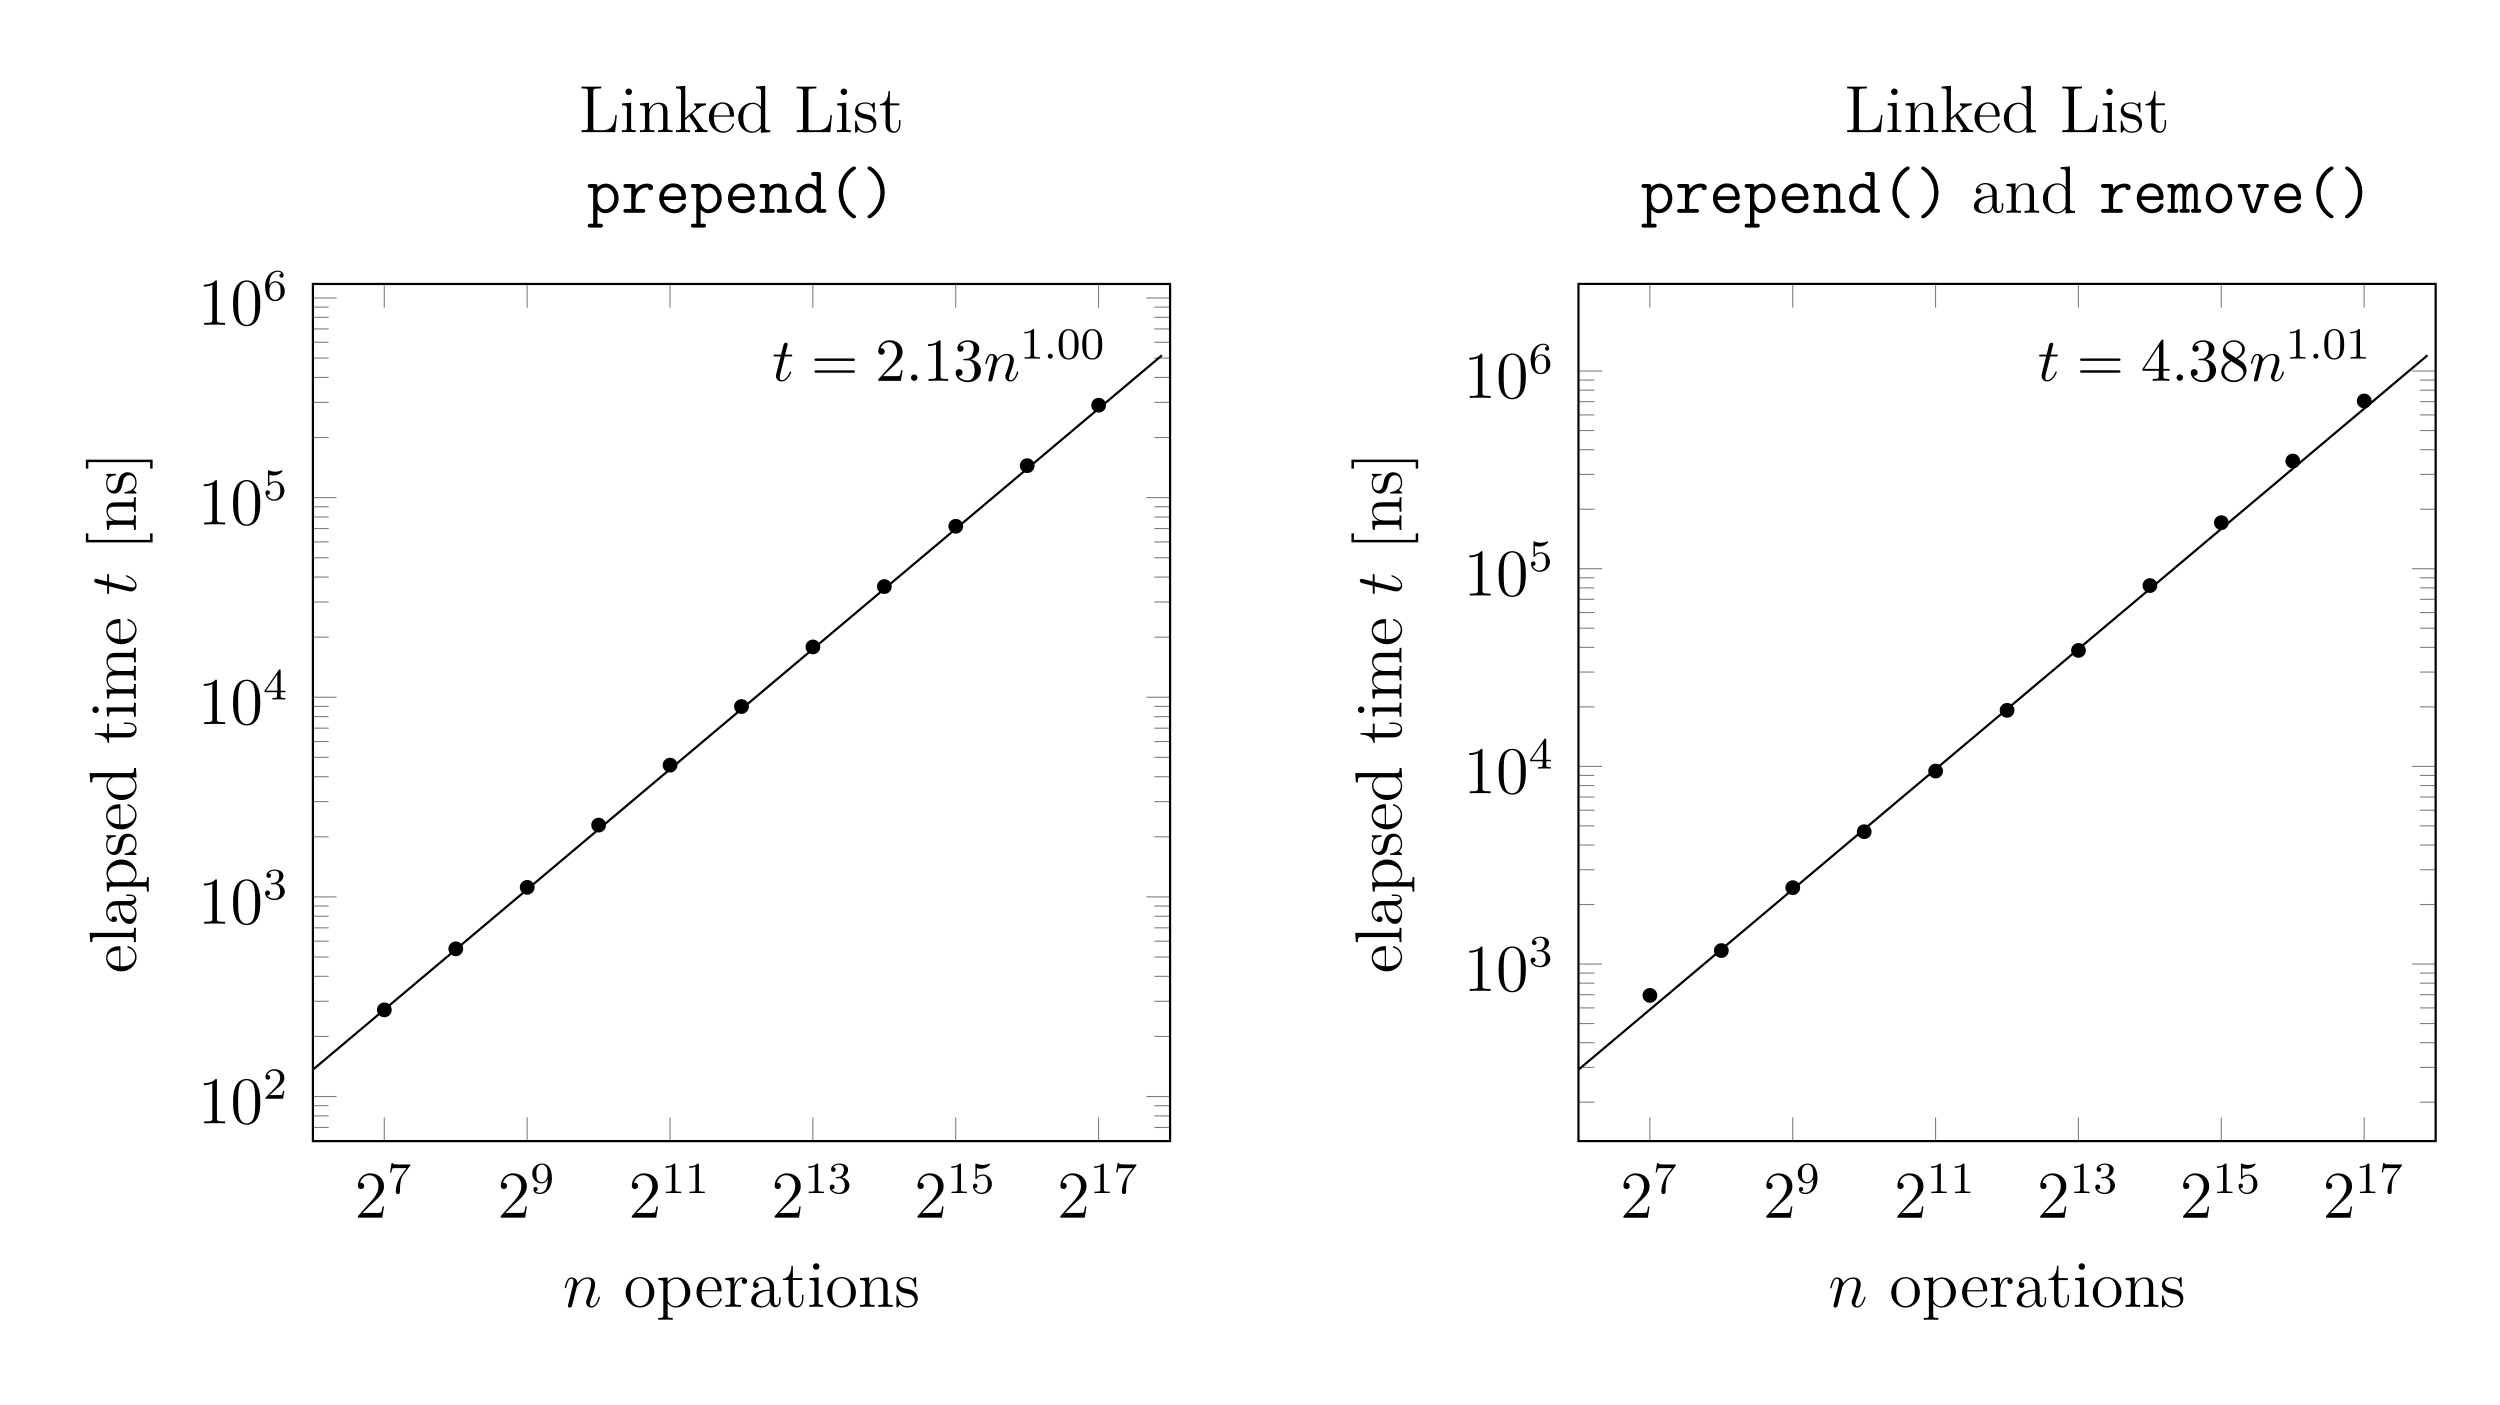<svg xmlns="http://www.w3.org/2000/svg" xmlns:xlink="http://www.w3.org/1999/xlink" width="447.97pt" height="251.75pt" viewBox="0 0 447.97 251.75"><defs><path id="T" d="M5.968-.347c0-.347-.31-.347-.478-.347H5v-6.123c0-.371-.072-.49-.48-.49h-.788c-.168 0-.479 0-.479.346s.311.347.479.347h.49v1.985c-.191-.19-.682-.598-1.411-.598C1.543-5.227.443-4.078.443-2.57c0 1.47 1.028 2.643 2.26 2.643.777 0 1.292-.467 1.519-.73 0 .503 0 .658.478.658h.79c.167 0 .478 0 .478-.347M4.222-2.272c0 .67-.55 1.65-1.447 1.65-.861 0-1.555-.873-1.555-1.95 0-1.148.813-1.96 1.662-1.96.778 0 1.34.705 1.34 1.327z"/><path id="R" d="M5.454-1.304c0-.071-.024-.335-.395-.335-.227 0-.299.084-.37.264-.3.693-1.077.753-1.304.753-.993 0-1.782-.753-1.914-1.674h3.504c.252 0 .479 0 .479-.443 0-1.4-.79-2.523-2.285-2.523-1.387 0-2.5 1.196-2.5 2.655A2.667 2.667 0 0 0 3.35.072c1.543 0 2.105-1.065 2.105-1.376m-.79-1.65H1.483c.156-1.017.933-1.615 1.686-1.615 1.196 0 1.448 1.017 1.495 1.615"/><path id="Z" d="M6.064-.347c0-.347-.275-.347-.646-.347v-2.93c0-.263 0-1.603-1.053-1.603-.418 0-.825.192-1.148.634-.072-.179-.335-.634-.909-.634-.538 0-.909.347-1.004.455-.012-.383-.263-.383-.479-.383H.466c-.167 0-.478 0-.478.347s.275.347.646.347v3.767c-.383 0-.646 0-.646.347S.299 0 .466 0h1.005c.168 0 .478 0 .478-.347s-.275-.347-.645-.347v-2.2c0-1.005.43-1.639.956-1.639.335 0 .431.419.431.98v2.86c-.203 0-.526 0-.526.346s.323.347.49.347h.873c.168 0 .479 0 .479-.347s-.275-.347-.646-.347v-2.2c0-1.005.43-1.639.957-1.639.334 0 .43.419.43.98v2.86c-.203 0-.526 0-.526.346s.323.347.49.347h.873c.168 0 .479 0 .479-.347"/><path id="S" d="M5.968-.347c0-.347-.31-.347-.478-.347H5v-2.81c0-1.172-.55-1.723-1.532-1.723a2.1 2.1 0 0 0-1.542.682c0-.442 0-.61-.479-.61h-.79c-.167 0-.478 0-.478.347s.311.347.479.347h.49v3.767h-.49c-.168 0-.479 0-.479.347S.49 0 .658 0h1.758c.167 0 .478 0 .478-.347s-.31-.347-.478-.347h-.49v-2.164c0-1.16.813-1.675 1.459-1.675.693 0 .837.395.837 1.077v2.762h-.49c-.168 0-.479 0-.479.347S3.564 0 3.732 0H5.49c.167 0 .478 0 .478-.347"/><path id="aa" d="M5.454-2.583c0-1.495-1.089-2.68-2.38-2.68S.694-4.077.694-2.582c0 1.507 1.1 2.655 2.38 2.655s2.38-1.148 2.38-2.655m-.778-.084c0 1.148-.741 2.045-1.602 2.045S1.47-1.53 1.47-2.667c0-1.112.766-1.902 1.603-1.902s1.602.79 1.602 1.902"/><path id="P" d="M5.705-2.583c0-1.471-1.005-2.644-2.249-2.644-.873 0-1.423.527-1.53.646 0-.394 0-.574-.479-.574h-.79c-.167 0-.478 0-.478.347s.311.347.479.347h.49V1.96h-.49c-.168 0-.479 0-.479.347s.311.347.479.347h1.758c.167 0 .478 0 .478-.347s-.31-.347-.478-.347h-.49V-.598c.287.323.73.67 1.399.67 1.268 0 2.38-1.136 2.38-2.655m-.777 0c0 1.148-.814 1.961-1.663 1.961-.897 0-1.34-1.017-1.34-1.615v-.944c0-.682.67-1.352 1.448-1.352.86 0 1.555.873 1.555 1.95"/><path id="U" d="M5.119.682c0-.156-.084-.204-.251-.323C3.218-.777 2.81-2.488 2.81-3.648c0-1.136.382-2.858 2.057-4.018.167-.12.25-.168.25-.323 0-.12-.059-.311-.346-.311-.299 0-1.184.693-1.734 1.47a5.43 5.43 0 0 0-1.005 3.182c0 1.328.479 2.44.98 3.146C3.565.263 4.438.993 4.773.993c.287 0 .347-.204.347-.311"/><path id="V" d="M4.114-3.648c0-.933-.227-2.14-1.088-3.3-.407-.55-1.292-1.352-1.65-1.352-.276 0-.347.203-.347.31 0 .144.083.204.299.348 1.459 1.028 2.009 2.63 2.009 3.982C3.337-2.583 2.99-.825 1.28.36c-.156.107-.251.167-.251.323 0 .107.071.31.346.31.3 0 1.184-.693 1.735-1.47a5.5 5.5 0 0 0 1.004-3.17"/><path id="Q" d="M5.717-4.52c0-.515-.502-.707-1.1-.707-.802 0-1.483.36-2.034 1.029v-.466c0-.371-.071-.49-.478-.49H.897c-.167 0-.478 0-.478.346s.31.347.478.347h.909v3.767H.897c-.167 0-.478 0-.478.347S.729 0 .897 0h2.942c.168 0 .479 0 .479-.347s-.311-.347-.479-.347H2.583V-2.26c0-1.424 1.005-2.273 2.022-2.273.06 0 .131 0 .191.012.036.43.37.467.454.467a.45.45 0 0 0 .467-.467"/><path id="ab" d="M5.872-4.808c0-.347-.323-.347-.49-.347H4.066c-.167 0-.49 0-.49.347s.323.347.49.347h.3L3.073-.61 1.782-4.461h.299c.167 0 .49 0 .49-.347s-.323-.347-.49-.347H.765c-.167 0-.49 0-.49.347s.323.347.49.347h.311L2.452-.347c.131.407.394.407.622.407s.49 0 .622-.407L5.07-4.46h.311c.167 0 .49 0 .49-.347"/><path id="t" d="M1.618-.438a.444.444 0 0 0-.438-.447.444.444 0 0 0-.447.439c0 .27.223.446.439.446a.444.444 0 0 0 .446-.438"/><path id="v" d="M2.464-3.504c.024-.072.323-.67.765-1.053a1.74 1.74 0 0 1 1.184-.478c.479 0 .646.359.646.837 0 .682-.49 2.045-.73 2.691-.107.287-.167.443-.167.658 0 .538.37.969.945.969 1.112 0 1.53-1.759 1.53-1.83 0-.06-.047-.108-.119-.108-.107 0-.12.036-.18.24C6.065-.599 5.61-.12 5.144-.12c-.12 0-.311-.012-.311-.394 0-.3.131-.658.203-.826.24-.657.742-1.997.742-2.679 0-.717-.419-1.255-1.328-1.255-1.064 0-1.626.753-1.842 1.052-.036-.682-.526-1.052-1.052-1.052-.383 0-.646.227-.85.634C.49-4.21.324-3.492.324-3.444s.048.107.131.107c.096 0 .108-.012.18-.287.191-.73.407-1.411.885-1.411.275 0 .37.191.37.55 0 .263-.119.73-.203 1.1l-.335 1.292c-.047.227-.179.765-.239.98C1.03-.8.897-.238.897-.178c0 .167.132.299.311.299a.46.46 0 0 0 .407-.252c.024-.06.131-.478.191-.717l.263-1.077z"/><path id="I" d="M2.404-4.808h1.1c.228 0 .347 0 .347-.215 0-.132-.072-.132-.31-.132H2.487L2.93-6.9c.048-.167.048-.191.048-.275 0-.191-.155-.299-.31-.299-.097 0-.372.036-.467.419l-.467 1.901H.61c-.24 0-.347 0-.347.227 0 .12.084.12.311.12H1.64L.849-1.65c-.096.418-.131.538-.131.693C.718-.395 1.112.12 1.782.12c1.208 0 1.854-1.747 1.854-1.83 0-.072-.048-.108-.12-.108-.024 0-.072 0-.095.048-.012.012-.024.024-.108.215C3.062-.957 2.512-.12 1.818-.12c-.359 0-.383-.299-.383-.562 0-.012 0-.239.036-.382z"/><path id="q" d="M3.208-6.982c0-.262 0-.284-.251-.284-.677.698-1.637.698-1.986.698v.338c.218 0 .862 0 1.43-.283v5.651c0 .393-.034.524-1.015.524h-.35V0c.382-.033 1.331-.033 1.768-.033s1.385 0 1.767.033v-.338h-.349c-.982 0-1.014-.12-1.014-.524z"/><path id="o" d="m1.386-.84 1.156-1.124C4.244-3.469 4.899-4.059 4.899-5.15c0-1.243-.982-2.116-2.313-2.116a2.016 2.016 0 0 0-2.04 1.975c0 .61.545.61.578.61.185 0 .567-.13.567-.578a.55.55 0 0 0-.578-.567c-.087 0-.11 0-.142.011.25-.71.84-1.113 1.473-1.113.993 0 1.462.884 1.462 1.778 0 .873-.546 1.735-1.146 2.412L.666-.404c-.12.12-.12.142-.12.404h4.047L4.9-1.898h-.273c-.055.327-.131.807-.24.97-.077.088-.797.088-1.037.088z"/><path id="r" d="M3.164-3.84C4.059-4.135 4.69-4.9 4.69-5.76c0-.895-.96-1.506-2.007-1.506-1.102 0-1.931.655-1.931 1.484 0 .36.24.567.556.567.338 0 .557-.24.557-.556 0-.546-.513-.546-.677-.546.338-.534 1.058-.676 1.451-.676.448 0 1.048.24 1.048 1.222 0 .13-.022.763-.306 1.243-.327.524-.698.557-.97.568-.088.01-.35.032-.426.032-.088.011-.164.022-.164.131 0 .12.076.12.262.12h.48c.894 0 1.298.742 1.298 1.811 0 1.484-.753 1.8-1.233 1.8C2.16-.065 1.342-.25.96-.894c.382.055.72-.185.72-.6 0-.392-.294-.61-.61-.61-.263 0-.612.152-.612.632C.458-.48 1.473.24 2.662.24c1.331 0 2.324-.993 2.324-2.106 0-.894-.687-1.745-1.822-1.974"/><path id="X" d="M3.208-1.8v.949c0 .393-.022.513-.83.513H2.15V0c.448-.033 1.015-.033 1.473-.033s1.037 0 1.484.033v-.338h-.23c-.807 0-.828-.12-.828-.513v-.95h1.09v-.337h-1.09v-4.964c0-.219 0-.284-.175-.284-.098 0-.13 0-.218.13L.305-2.137v.338zm.065-.338H.611l2.662-4.07z"/><path id="Y" d="M1.778-4.986c-.502-.327-.545-.698-.545-.884 0-.665.709-1.123 1.484-1.123.796 0 1.494.567 1.494 1.353 0 .621-.425 1.145-1.08 1.527zm1.593 1.037c.786-.404 1.32-.971 1.32-1.691 0-1.004-.97-1.626-1.963-1.626-1.092 0-1.975.807-1.975 1.822 0 .196.022.687.48 1.2.12.13.524.404.796.59-.633.316-1.57.926-1.57 2.007C.458-.491 1.57.24 2.716.24c1.232 0 2.269-.906 2.269-2.073 0-.393-.12-.884-.535-1.342-.207-.229-.382-.338-1.08-.774m-1.09.458 1.341.85c.306.208.818.535.818 1.2 0 .808-.818 1.376-1.713 1.376-.938 0-1.723-.677-1.723-1.582 0-.633.349-1.331 1.276-1.844"/><path id="n" d="M7.495-3.568c.164 0 .371 0 .371-.218s-.207-.218-.36-.218H.971c-.153 0-.36 0-.36.218s.207.218.37.218zm.011 2.117c.153 0 .36 0 .36-.218s-.207-.218-.37-.218H.981c-.164 0-.371 0-.371.218s.207.218.36.218z"/><path id="p" d="M2.095-.578c0-.317-.262-.578-.579-.578s-.578.261-.578.578S1.2 0 1.516 0s.579-.262.579-.578"/><path id="s" d="M.96-.644c-.033.164-.098.415-.098.47 0 .196.153.294.316.294.131 0 .328-.087.404-.305.01-.022.142-.535.207-.808l.24-.982c.066-.24.131-.48.186-.73.043-.186.13-.503.142-.546.163-.338.741-1.331 1.778-1.331.49 0 .589.403.589.764 0 .676-.535 2.072-.71 2.542-.097.25-.108.381-.108.501 0 .513.382.895.894.895 1.026 0 1.43-1.593 1.43-1.68 0-.11-.099-.11-.131-.11-.11 0-.11.033-.164.197C5.717-.73 5.357-.12 4.822-.12c-.185 0-.262-.11-.262-.36 0-.273.099-.535.197-.775.207-.578.665-1.778.665-2.4 0-.73-.469-1.167-1.254-1.167-.982 0-1.517.698-1.702.949-.055-.611-.502-.95-1.004-.95s-.71.426-.818.623a5.5 5.5 0 0 0-.328 1.058c0 .109.11.109.131.109.11 0 .12-.01.186-.25.185-.776.403-1.3.796-1.3.218 0 .338.143.338.503 0 .229-.032.349-.174.916z"/><path id="m" d="M2.247-4.364h1.026c.218 0 .327 0 .327-.218 0-.12-.109-.12-.305-.12h-.96c.393-1.55.447-1.768.447-1.833 0-.186-.13-.295-.316-.295-.033 0-.339.011-.437.393l-.425 1.735H.578c-.218 0-.327 0-.327.207 0 .131.087.131.305.131h.96C.731-1.266.687-1.08.687-.884c0 .59.415 1.004 1.004 1.004 1.113 0 1.735-1.593 1.735-1.68 0-.11-.088-.11-.131-.11-.098 0-.11.033-.164.154C2.662-.382 2.084-.12 1.713-.12c-.23 0-.338-.142-.338-.502 0-.262.021-.338.065-.524z"/><path id="u" d="M3.897-2.542c0-.853-.087-1.371-.35-1.881-.351-.702-.997-.877-1.435-.877-1.004 0-1.37.75-1.482.972-.287.582-.303 1.371-.303 1.786 0 .526.024 1.33.406 1.968.367.59.957.741 1.38.741.382 0 1.067-.12 1.466-.908.294-.574.318-1.283.318-1.801M2.112-.056c-.27 0-.82-.127-.988-.964-.088-.454-.088-1.204-.088-1.618 0-.55 0-1.108.088-1.546.167-.813.789-.893.988-.893.271 0 .821.136.98.86.096.44.096 1.037.096 1.579 0 .47 0 1.187-.096 1.634-.167.837-.717.948-.98.948"/><path id="d" d="M2.503-5.077c0-.215-.016-.223-.232-.223-.326.319-.749.51-1.506.51v.263c.215 0 .646 0 1.108-.215v4.088c0 .295-.024.391-.781.391h-.28V0c.328-.024 1.013-.024 1.372-.024s1.052 0 1.379.024v-.263h-.28c-.757 0-.78-.096-.78-.39z"/><path id="i" d="M2.248-1.626c.127-.12.462-.382.59-.494.493-.454.964-.893.964-1.618 0-.948-.797-1.562-1.794-1.562-.956 0-1.586.725-1.586 1.435 0 .39.311.446.423.446a.41.41 0 0 0 .414-.423c0-.414-.398-.414-.494-.414a1.23 1.23 0 0 1 1.156-.781c.741 0 1.124.63 1.124 1.3 0 .828-.582 1.434-1.523 2.398L.518-.303C.422-.215.422-.199.422 0h3.149l.23-1.427h-.246c-.024.16-.088.558-.184.71-.048.063-.653.063-.78.063H1.17z"/><path id="e" d="M2.016-2.662c.63 0 1.029.462 1.029 1.3 0 .995-.566 1.29-.989 1.29-.438 0-1.036-.16-1.315-.582.287 0 .486-.183.486-.446a.423.423 0 0 0-.438-.438c-.215 0-.438.135-.438.454 0 .757.813 1.251 1.721 1.251 1.06 0 1.801-.733 1.801-1.53 0-.661-.526-1.267-1.339-1.442.63-.224 1.1-.766 1.1-1.403S2.917-5.3 2.088-5.3C1.235-5.3.59-4.838.59-4.232c0 .295.199.422.406.422a.39.39 0 0 0 .407-.406c0-.295-.255-.407-.43-.415.334-.438.948-.462 1.091-.462.207 0 .813.064.813.885 0 .558-.231.892-.343 1.02-.239.247-.422.263-.908.295-.152.008-.215.016-.215.12 0 .111.071.111.207.111z"/><path id="j" d="M3.14-5.157c0-.159 0-.223-.167-.223-.104 0-.112.008-.191.12L.239-1.57v.263h2.248v.661c0 .295-.024.383-.638.383h-.183V0c.677-.024.693-.024 1.147-.024s.47 0 1.148.024v-.263h-.183c-.614 0-.638-.088-.638-.383v-.661h.845v-.263H3.14zm-.598.646v2.94H.518z"/><path id="f" d="M1.116-4.48c.103.033.422.112.757.112.996 0 1.602-.7 1.602-.82 0-.088-.056-.112-.096-.112-.016 0-.032 0-.103.04-.311.12-.678.215-1.108.215-.47 0-.86-.12-1.108-.215C.98-5.3.964-5.3.956-5.3c-.103 0-.103.088-.103.231v2.335c0 .144 0 .24.127.24.064 0 .088-.032.128-.096.095-.12.398-.526 1.076-.526.446 0 .661.366.733.518.136.287.151.653.151.964 0 .295-.008.725-.23 1.076a1.07 1.07 0 0 1-.893.486A1.295 1.295 0 0 1 .733-.917c.024.008.072.008.08.008.223 0 .398-.143.398-.39 0-.295-.23-.399-.39-.399-.144 0-.399.08-.399.423 0 .717.622 1.442 1.539 1.442.996 0 1.84-.773 1.84-1.761 0-.925-.669-1.745-1.61-1.745-.398 0-.772.127-1.075.398z"/><path id="k" d="M1.1-2.638c0-.662.056-1.243.343-1.73.239-.398.645-.725 1.147-.725.16 0 .526.024.71.303-.36.016-.39.287-.39.375-.001.239.182.374.374.374.143 0 .374-.087.374-.39 0-.479-.358-.869-1.076-.869C1.474-5.3.351-4.248.351-2.526.35-.366 1.355.167 2.128.167c.383 0 .797-.103 1.156-.446.318-.31.59-.646.59-1.339 0-1.044-.79-1.777-1.674-1.777-.574 0-.917.366-1.1.757M2.128-.072c-.422 0-.685-.295-.805-.518-.183-.358-.2-.9-.2-1.203 0-.79.431-1.38 1.045-1.38.398 0 .637.208.789.487.167.295.167.654.167 1.06s0 .757-.16 1.044c-.206.367-.485.51-.836.51"/><path id="b" d="M4.033-4.854c.072-.087.072-.103.072-.279H2.08c-.2 0-.446-.008-.645-.024-.415-.031-.423-.103-.447-.23H.741l-.27 1.68h.246c.016-.119.104-.669.215-.732.088-.04.686-.04.805-.04h1.69l-.82 1.1c-.91 1.211-1.1 2.47-1.1 3.1 0 .08 0 .446.374.446s.375-.358.375-.454v-.382c0-1.148.19-2.089.581-2.607z"/><path id="c" d="M3.124-2.351c0 1.945-.924 2.28-1.387 2.28-.167 0-.581-.025-.797-.272.351-.032.375-.295.375-.374a.364.364 0 0 0-.375-.375c-.143 0-.374.088-.374.39 0 .543.446.87 1.18.87 1.091 0 2.127-1.085 2.127-2.79 0-2.072-.916-2.678-1.737-2.678-.94 0-1.785.733-1.785 1.777 0 1.028.773 1.778 1.673 1.778.566 0 .909-.36 1.1-.766zm-1.068.382c-.366 0-.597-.167-.773-.462C1.1-2.726 1.1-3.108 1.1-3.515c0-.47 0-.805.215-1.132.2-.286.454-.446.829-.446.534 0 .765.526.789.566.167.39.175 1.012.175 1.172 0 .63-.342 1.386-1.052 1.386"/><path id="A" d="M5.669-1.064v-.67h-.263v.67c0 .681-.287.777-.455.777-.454 0-.454-.634-.454-.813v-2.093c0-.646 0-1.125-.526-1.591-.419-.383-.957-.55-1.483-.55-.981 0-1.735.646-1.735 1.423 0 .347.228.514.503.514.287 0 .49-.203.49-.49 0-.49-.43-.49-.61-.49.275-.503.85-.718 1.328-.718.55 0 1.256.455 1.256 1.53v.48C1.316-3.05.407-2.046.407-1.126c0 .946 1.1 1.245 1.83 1.245A1.63 1.63 0 0 0 3.79-.933c.048.562.419.993.933.993.251 0 .945-.168.945-1.124m-1.95-.622C3.72-.514 2.847-.12 2.333-.12c-.586 0-1.076-.43-1.076-1.004 0-1.579 2.033-1.722 2.464-1.746z"/><path id="G" d="M6.16 0v-.347c-.814 0-.91-.084-.91-.67V-8.3l-1.662.131v.347c.813 0 .909.084.909.67v2.643a1.86 1.86 0 0 0-1.495-.765C1.615-5.274.419-4.102.419-2.571c0 1.519 1.136 2.69 2.451 2.69.91 0 1.436-.597 1.603-.825V.12zM4.472-1.4c0 .216 0 .252-.167.515-.287.419-.778.765-1.376.765-.31 0-1.602-.12-1.602-2.44 0-.86.143-1.339.406-1.734.24-.37.718-.741 1.316-.741.741 0 1.16.538 1.28.73.143.203.143.227.143.442z"/><path id="y" d="M4.868-1.423c0-.072-.06-.12-.132-.12-.096 0-.12.06-.143.12C4.282-.42 3.48-.143 2.978-.143s-1.71-.335-1.71-2.404v-.228H4.58c.263 0 .287 0 .287-.227 0-1.208-.646-2.332-2.093-2.332C1.41-5.334.359-4.102.359-2.62.359-1.041 1.579.12 2.906.12c1.424 0 1.962-1.292 1.962-1.543m-.742-1.579H1.28c.095-1.878 1.148-2.093 1.483-2.093 1.28 0 1.351 1.686 1.363 2.093"/><path id="C" d="M2.882 0v-.347c-.777 0-.825-.06-.825-.526v-4.401l-1.626.131v.347c.765 0 .873.072.873.658v3.253c0 .538-.132.538-.91.538V0c.336-.024.91-.024 1.256-.024.132 0 .826 0 1.232.024m-.67-7.224a.58.58 0 1 0-.586.574.576.576 0 0 0 .587-.574"/><path id="O" d="M5.98 0v-.347c-.323 0-.694 0-1.029-.49L3.35-3.17l-.084-.12c0-.036.754-.682.85-.777.824-.718 1.35-.73 1.602-.742v-.347c-.24.024-.55.024-.91.024-.31 0-.92 0-1.195-.024v.347c.203.012.347.12.347.311 0 .24-.251.455-.251.455l-1.71 1.506V-8.3L.334-8.17v.347c.813 0 .909.084.909.67v6.267c0 .538-.132.538-.91.538V0c.336-.024.91-.024 1.269-.024s.933 0 1.267.024v-.347c-.765 0-.909 0-.909-.538v-1.268l.766-.67 1.148 1.65c.18.252.263.384.263.551 0 .215-.167.275-.418.275V0c.299-.024.885-.024 1.208-.024.514 0 .538 0 1.052.024"/><path id="N" d="M6.817-3.062h-.263C6.434-1.866 6.28-.347 4.186-.347h-1.04c-.527 0-.55-.084-.55-.478v-6.423c0-.43.023-.574 1.064-.574h.359v-.347c-.347.024-1.4.024-1.818.024-.36 0-1.424 0-1.71-.024v.347H.73c.86 0 .897.12.897.562v6.351c0 .443-.036.562-.897.562H.49V0h6.016z"/><path id="F" d="M2.966 0v-.347c-.765 0-.909 0-.909-.538V-8.3L.395-8.17v.347c.813 0 .909.084.909.67v6.267c0 .538-.132.538-.91.538V0c.336-.024.922-.024 1.28-.024s.957 0 1.292.024"/><path id="H" d="M9.484 0v-.347c-.598 0-.897 0-.909-.359v-2.2c0-1.113 0-1.447-.275-1.83-.347-.467-.909-.538-1.315-.538-.993 0-1.495.717-1.687 1.184-.167-.921-.813-1.184-1.566-1.184-1.16 0-1.615.992-1.71 1.232h-.013v-1.232l-1.626.131v.347c.813 0 .909.084.909.67v3.241c0 .538-.132.538-.91.538V0c.312-.024.958-.024 1.292-.024.347 0 .993 0 1.304.024v-.347c-.765 0-.909 0-.909-.538V-3.11c0-1.255.825-1.925 1.567-1.925s.909.61.909 1.34v2.81c0 .538-.132.538-.91.538V0c.312-.024.958-.024 1.293-.024.346 0 .992 0 1.303.024v-.347c-.765 0-.909 0-.909-.538V-3.11c0-1.255.825-1.925 1.567-1.925s.909.61.909 1.34v2.81c0 .538-.132.538-.909.538V0c.31-.024.957-.024 1.292-.024.346 0 .992 0 1.303.024"/><path id="D" d="M6.231 0v-.347c-.598 0-.897 0-.909-.359v-2.2c0-1.113 0-1.447-.275-1.83-.347-.467-.909-.538-1.315-.538-1.16 0-1.615.992-1.71 1.232h-.013v-1.232l-1.626.131v.347c.813 0 .909.084.909.67v3.241c0 .538-.132.538-.91.538V0c.312-.024.958-.024 1.292-.024.347 0 .993 0 1.304.024v-.347c-.765 0-.909 0-.909-.538V-3.11c0-1.255.825-1.925 1.567-1.925s.909.61.909 1.34v2.81c0 .538-.132.538-.91.538V0c.312-.024.958-.024 1.293-.024.346 0 .992 0 1.303.024"/><path id="w" d="M5.49-2.56c0-1.542-1.172-2.774-2.56-2.774C1.495-5.334.36-4.066.36-2.56.359-1.03 1.555.12 2.919.12c1.41 0 2.57-1.172 2.57-2.68m-.91-.107c0 .419 0 1.16-.31 1.722a1.56 1.56 0 0 1-1.34.801c-.442 0-.98-.19-1.327-.777-.323-.538-.335-1.244-.335-1.746 0-.455 0-1.184.37-1.722a1.53 1.53 0 0 1 1.28-.706c.467 0 .969.215 1.292.682.37.55.37 1.303.37 1.746"/><path id="x" d="M6.076-2.583c0-1.52-1.125-2.691-2.428-2.691-1.053 0-1.615.753-1.65.801v-.801l-1.663.131v.347c.837 0 .909.084.909.61v5.621c0 .538-.132.538-.91.538v.347c.312-.024.958-.024 1.293-.024.346 0 .992 0 1.303.024v-.347c-.765 0-.909 0-.909-.538v-2.08c.216.298.706.765 1.471.765 1.376 0 2.584-1.16 2.584-2.703m-.91 0c0 1.423-.813 2.463-1.733 2.463a1.4 1.4 0 0 1-.957-.382c-.275-.275-.455-.515-.455-.85v-2.463c0-.227 0-.24.132-.43a1.72 1.72 0 0 1 1.4-.766c.896 0 1.614 1.088 1.614 2.428"/><path id="z" d="M4.222-4.58c0-.36-.323-.694-.837-.694-1.017 0-1.364 1.1-1.436 1.327h-.011v-1.327l-1.603.131v.347c.813 0 .909.084.909.67v3.241c0 .538-.132.538-.91.538V0c.336-.024.994-.024 1.352-.024.323 0 1.172 0 1.448.024v-.347h-.24c-.873 0-.897-.131-.897-.562v-1.878c0-1.16.479-2.248 1.4-2.248.095 0 .12 0 .167.012-.096.048-.287.12-.287.442a.46.46 0 0 0 .466.479c.24 0 .479-.156.479-.479"/><path id="E" d="M4.21-1.519c0-.646-.395-1.028-.502-1.136-.431-.37-.754-.443-1.543-.586-.359-.072-1.232-.24-1.232-.957 0-.37.251-.92 1.327-.92 1.304 0 1.376 1.111 1.4 1.482.012.096.095.096.131.096.132 0 .132-.06.132-.275V-5.06c0-.215 0-.275-.12-.275-.095 0-.323.263-.406.37-.371-.298-.742-.37-1.125-.37-1.447 0-1.877.79-1.877 1.447 0 .132 0 .55.454.969.383.335.79.418 1.34.526.657.132.813.167 1.112.407.215.179.37.442.37.777 0 .514-.298 1.088-1.35 1.088C1.53-.12.956-.574.693-1.77c-.048-.215-.06-.24-.06-.24-.024-.047-.072-.047-.108-.047-.131 0-.131.06-.131.275v1.627c0 .215 0 .275.12.275.06 0 .071-.012.274-.264.06-.083.06-.107.24-.299.454.563 1.1.563 1.303.563C3.588.12 4.21-.574 4.21-1.52"/><path id="B" d="M3.899-1.483v-.682h-.263v.658c0 .861-.347 1.363-.813 1.363-.814 0-.814-1.112-.814-1.315v-3.349h1.687v-.347H2.009v-2.2h-.263c-.012 1.124-.442 2.272-1.53 2.308v.24h1.016v3.324C1.232-.155 2.117.12 2.75.12c.753 0 1.148-.742 1.148-1.603"/><path id="h" d="M5.358-3.827c0-.993-.06-1.962-.49-2.87-.49-.993-1.352-1.256-1.938-1.256-.693 0-1.543.346-1.985 1.34C.61-5.86.49-5.12.49-3.828c0 1.16.084 2.033.515 2.882A2.13 2.13 0 0 0 2.918.251c1.04 0 1.639-.622 1.986-1.315.43-.897.454-2.07.454-2.763M2.918.012c-.382 0-1.16-.215-1.387-1.519-.132-.718-.132-1.627-.132-2.464 0-.98 0-1.865.192-2.571.203-.801.813-1.172 1.327-1.172.455 0 1.148.275 1.376 1.303.155.682.155 1.627.155 2.44 0 .802 0 1.71-.131 2.44C4.09-.215 3.337.012 2.918.012"/><path id="g" d="M3.444-7.666c0-.275 0-.287-.239-.287-.287.323-.885.765-2.117.765v.347c.275 0 .873 0 1.531-.311v6.231c0 .43-.036.574-1.088.574h-.37V0c.322-.024 1.482-.024 1.877-.024s1.543 0 1.866.024v-.347h-.371C3.48-.347 3.444-.49 3.444-.92z"/><path id="a" d="M5.262-2.01H5c-.036.204-.131.862-.25 1.053-.085.108-.766.108-1.125.108H1.41c.323-.275 1.053-1.04 1.364-1.328 1.818-1.674 2.487-2.296 2.487-3.48 0-1.375-1.088-2.296-2.475-2.296S.586-6.77.586-5.741c0 .61.526.61.562.61.251 0 .562-.18.562-.562 0-.335-.227-.562-.562-.562-.107 0-.131 0-.167.012.227-.813.873-1.364 1.65-1.364 1.017 0 1.639.85 1.639 1.95 0 1.017-.586 1.902-1.268 2.667L.586-.287V0h4.365z"/><path id="J" d="M2.99 2.99v-.443H1.83V-8.527h1.16v-.443H1.387V2.99z"/><path id="M" d="M1.854-8.97H.25v.443h1.16V2.547H.251v.443h1.603z"/><path id="K" d="M5.322-2.906c0-1.113 0-1.447-.275-1.83-.347-.467-.909-.538-1.315-.538-1.16 0-1.615.992-1.71 1.232h-.013v-1.232l-1.626.131v.347c.813 0 .909.084.909.67v3.241c0 .538-.132.538-.91.538V0c.312-.024.958-.024 1.292-.024.347 0 .993 0 1.304.024v-.347c-.765 0-.909 0-.909-.538V-3.11c0-1.255.825-1.925 1.567-1.925s.909.61.909 1.34v2.81c0 .538-.132.538-.91.538V0c.312-.024.958-.024 1.293-.024.346 0 .992 0 1.303.024v-.347c-.598 0-.897 0-.909-.359z"/><path id="L" d="M3.923-5.06c0-.214 0-.274-.12-.274-.095 0-.323.263-.406.37-.371-.298-.742-.37-1.125-.37-1.447 0-1.877.79-1.877 1.447 0 .132 0 .55.454.969.383.335.79.418 1.34.526.657.132.813.167 1.112.407.215.179.37.442.37.777 0 .514-.298 1.088-1.35 1.088C1.53-.12.956-.574.693-1.77c-.048-.215-.048-.227-.06-.24-.024-.047-.072-.047-.108-.047-.131 0-.131.06-.131.275v1.627c0 .215 0 .275.12.275.06 0 .071-.012.274-.264.06-.083.06-.107.24-.299.454.563 1.1.563 1.303.563C3.588.12 4.21-.574 4.21-1.52c0-.646-.395-1.028-.502-1.136-.431-.37-.754-.443-1.543-.586-.359-.072-1.232-.24-1.232-.957 0-.37.251-.92 1.327-.92 1.304 0 1.376 1.111 1.4 1.482.012.096.095.096.131.096.132 0 .132-.06.132-.275z"/><clipPath id="l"><path d="M56.07 204.473h153.595V50.881H56.069Z"/></clipPath><clipPath id="W"><path d="M282.843 204.473H436.44V50.875H282.843Z"/></clipPath></defs><g fill="none" stroke="gray" stroke-miterlimit="10" stroke-width=".199"><path d="M68.858 204.473v-4.25m25.599 4.25v-4.25m25.598 4.25v-4.25m25.6 4.25v-4.25m25.598 4.25v-4.25m25.6 4.25v-4.25M68.857 50.881v4.25m25.599-4.25v4.25m25.598-4.25v4.25m25.6-4.25v4.25m25.598-4.25v4.25m25.6-4.25v4.25M56.07 204.422h2.833m-2.834-2.395h2.834m-2.834-2.075h2.834m-2.834-1.83h2.834m-2.834-1.637h2.834m-2.834-10.768h2.834m-2.834-6.3h2.834m-2.834-4.469h2.834m-2.834-3.467h2.834m-2.834-2.832h2.834m-2.834-2.395h2.834m-2.834-2.075h2.834m-2.834-1.83h2.834m-2.834-1.636h2.834m-2.834-10.769h2.834m-2.834-6.3h2.834m-2.834-4.469h2.834m-2.834-3.466h2.834m-2.834-2.833h2.834m-2.834-2.395h2.834m-2.834-2.074h2.834m-2.834-1.83h2.834m-2.834-1.637h2.834m-2.834-10.769h2.834m-2.834-6.3h2.834m-2.834-4.468h2.834m-2.834-3.467h2.834m-2.834-2.833h2.834m-2.834-2.395h2.834m-2.834-2.074h2.834m-2.834-1.83h2.834m-2.834-1.637h2.834M56.069 78.4h2.834m-2.834-6.3h2.834m-2.834-4.47h2.834m-2.834-3.466h2.834m-2.834-2.833h2.834m-2.834-2.394h2.834m-2.834-2.075h2.834m-2.834-1.83h2.834m150.762 149.39h-2.833m2.833-2.394h-2.833m2.833-2.075h-2.833m2.833-1.83h-2.833m2.833-1.637h-2.833m2.833-10.768h-2.833m2.833-6.3h-2.833m2.833-4.469h-2.833m2.833-3.467h-2.833m2.833-2.832h-2.833m2.833-2.395h-2.833m2.833-2.075h-2.833m2.833-1.83h-2.833m2.833-1.636h-2.833m2.833-10.769h-2.833m2.833-6.3h-2.833m2.833-4.469h-2.833m2.833-3.466h-2.833m2.833-2.833h-2.833m2.833-2.395h-2.833m2.833-2.074h-2.833m2.833-1.83h-2.833m2.833-1.637h-2.833m2.833-10.769h-2.833m2.833-6.3h-2.833m2.833-4.468h-2.833m2.833-3.467h-2.833m2.833-2.833h-2.833m2.833-2.395h-2.833m2.833-2.074h-2.833m2.833-1.83h-2.833m2.833-1.637h-2.833m2.833-10.768h-2.833m2.833-6.3h-2.833m2.833-4.47h-2.833m2.833-3.466h-2.833m2.833-2.833h-2.833m2.833-2.394h-2.833m2.833-2.075h-2.833m2.833-1.83h-2.833M56.07 196.486h4.249m-4.25-35.773h4.25m-4.25-35.773h4.25m-4.25-35.773h4.25m-4.25-35.773h4.25m149.346 143.092h-4.25m4.25-35.773h-4.25m4.25-35.773h-4.25m4.25-35.773h-4.25m4.25-35.773h-4.25"/></g><path fill="none" stroke="#000" stroke-miterlimit="10" stroke-width=".399" d="M56.07 204.473V50.881h153.595v153.592z"/><use xlink:href="#a" x="-48.014" y="160.161" transform="translate(111.56 58.035)scale(1)"/><use xlink:href="#b" x="-42.141" y="155.756" transform="matrix(1 0 0 1 111.56 58.035)"/><use xlink:href="#a" x="-48.014" y="160.161" transform="translate(137.159 58.035)scale(1)"/><use xlink:href="#c" x="-42.141" y="155.756" transform="matrix(1 0 0 1 137.159 58.035)"/><use xlink:href="#a" x="-48.014" y="160.161" transform="translate(160.641 58.035)scale(1)"/><g transform="matrix(1 0 0 1 160.641 58.035)"><use xlink:href="#d" x="-42.141" y="155.756"/><use xlink:href="#d" x="-37.909" y="155.756"/></g><use xlink:href="#a" x="-48.014" y="160.161" transform="translate(186.24 58.035)scale(1)"/><g transform="matrix(1 0 0 1 186.24 58.035)"><use xlink:href="#d" x="-42.141" y="155.756"/><use xlink:href="#e" x="-37.909" y="155.756"/></g><use xlink:href="#a" x="-48.014" y="160.161" transform="translate(211.838 58.035)scale(1)"/><g transform="matrix(1 0 0 1 211.838 58.035)"><use xlink:href="#d" x="-42.141" y="155.756"/><use xlink:href="#f" x="-37.909" y="155.756"/></g><use xlink:href="#a" x="-48.014" y="160.161" transform="translate(237.437 58.035)scale(1)"/><g transform="matrix(1 0 0 1 237.437 58.035)"><use xlink:href="#d" x="-42.141" y="155.756"/><use xlink:href="#b" x="-37.909" y="155.756"/></g><g transform="translate(83.442 41.126)scale(1)"><use xlink:href="#g" x="-48.014" y="160.161"/><use xlink:href="#h" x="-42.166" y="160.161"/></g><use xlink:href="#i" x="-36.289" y="155.756" transform="matrix(1 0 0 1 83.442 41.126)"/><g transform="translate(83.442 5.353)scale(1)"><use xlink:href="#g" x="-48.014" y="160.161"/><use xlink:href="#h" x="-42.166" y="160.161"/></g><use xlink:href="#e" x="-36.289" y="155.756" transform="matrix(1 0 0 1 83.442 5.353)"/><g transform="translate(83.442 -30.42)scale(1)"><use xlink:href="#g" x="-48.014" y="160.161"/><use xlink:href="#h" x="-42.166" y="160.161"/></g><use xlink:href="#j" x="-36.289" y="155.756" transform="matrix(1 0 0 1 83.442 -30.42)"/><g transform="translate(83.442 -66.192)scale(1)"><use xlink:href="#g" x="-48.014" y="160.161"/><use xlink:href="#h" x="-42.166" y="160.161"/></g><use xlink:href="#f" x="-36.289" y="155.756" transform="matrix(1 0 0 1 83.442 -66.192)"/><g transform="translate(83.442 -101.965)scale(1)"><use xlink:href="#g" x="-48.014" y="160.161"/><use xlink:href="#h" x="-42.166" y="160.161"/></g><use xlink:href="#k" x="-36.289" y="155.756" transform="matrix(1 0 0 1 83.442 -101.965)"/><g clip-path="url(#l)"><path fill="none" stroke="#000" stroke-miterlimit="10" stroke-width=".399" d="m56.07 191.674 6.338-5.332 6.339-5.334 6.339-5.33 6.338-5.336 6.339-5.332 6.339-5.334 6.338-5.333 6.339-5.333 6.339-5.333 6.338-5.334 6.34-5.332 6.338-5.333 6.338-5.334 6.34-5.332 6.338-5.334 6.339-5.332 6.338-5.333 6.339-5.332 6.339-5.335 6.338-5.333 6.339-5.33 6.339-5.336 6.338-5.331 6.34-5.335"/><g transform="translate(186.359 -91.868)scale(1)"><use xlink:href="#m" x="-47.999" y="160.11"/><use xlink:href="#n" x="-41.028" y="160.11"/><use xlink:href="#o" x="-29.529" y="160.11"/><use xlink:href="#p" x="-24.058" y="160.11"/><use xlink:href="#q" x="-21.027" y="160.11"/><use xlink:href="#r" x="-15.572" y="160.11"/><use xlink:href="#s" x="-10.117" y="160.11"/></g><g transform="matrix(1 0 0 1 186.359 -91.868)"><use xlink:href="#d" x="-3.568" y="156.136"/><use xlink:href="#t" x=".666" y="156.136"/><use xlink:href="#u" x="3.018" y="156.136"/><use xlink:href="#u" x="7.25" y="156.136"/></g></g><path d="M69.991 180.96a1.12 1.12 0 1 0-2.242 0 1.12 1.12 0 0 0 2.242 0"/><path fill="none" stroke="#000" stroke-miterlimit="10" stroke-width=".399" d="M69.991 180.96a1.12 1.12 0 1 0-2.242 0 1.12 1.12 0 0 0 2.242 0Z"/><path d="M82.79 170.022a1.12 1.12 0 1 0-2.241 0 1.12 1.12 0 0 0 2.241 0"/><path fill="none" stroke="#000" stroke-miterlimit="10" stroke-width=".399" d="M82.79 170.022a1.12 1.12 0 1 0-2.241 0 1.12 1.12 0 0 0 2.241 0Z"/><path d="M95.59 159a1.12 1.12 0 1 0-2.241 0 1.12 1.12 0 0 0 2.241 0"/><path fill="none" stroke="#000" stroke-miterlimit="10" stroke-width=".399" d="M95.59 159a1.12 1.12 0 1 0-2.241 0 1.12 1.12 0 0 0 2.241 0Z"/><path d="M108.39 147.85a1.12 1.12 0 1 0-2.242 0 1.12 1.12 0 0 0 2.242 0"/><path fill="none" stroke="#000" stroke-miterlimit="10" stroke-width=".399" d="M108.39 147.85a1.12 1.12 0 1 0-2.242 0 1.12 1.12 0 0 0 2.242 0Z"/><path d="M121.189 137.102a1.12 1.12 0 1 0-2.242 0 1.12 1.12 0 0 0 2.242 0"/><path fill="none" stroke="#000" stroke-miterlimit="10" stroke-width=".399" d="M121.189 137.102a1.12 1.12 0 1 0-2.242 0 1.12 1.12 0 0 0 2.242 0Z"/><path d="M133.988 126.602a1.12 1.12 0 1 0-2.242 0 1.12 1.12 0 0 0 2.242 0"/><path fill="none" stroke="#000" stroke-miterlimit="10" stroke-width=".399" d="M133.988 126.602a1.12 1.12 0 1 0-2.242 0 1.12 1.12 0 0 0 2.242 0Z"/><path d="M146.787 115.924a1.12 1.12 0 1 0-2.241 0 1.12 1.12 0 0 0 2.241 0"/><path fill="none" stroke="#000" stroke-miterlimit="10" stroke-width=".399" d="M146.787 115.924a1.12 1.12 0 1 0-2.241 0 1.12 1.12 0 0 0 2.241 0Z"/><path d="M159.588 105.104a1.12 1.12 0 1 0-2.242 0 1.12 1.12 0 0 0 2.242 0"/><path fill="none" stroke="#000" stroke-miterlimit="10" stroke-width=".399" d="M159.588 105.104a1.12 1.12 0 1 0-2.242 0 1.12 1.12 0 0 0 2.242 0Z"/><path d="M172.387 94.302a1.12 1.12 0 1 0-2.242 0 1.12 1.12 0 0 0 2.242 0"/><path fill="none" stroke="#000" stroke-miterlimit="10" stroke-width=".399" d="M172.387 94.302a1.12 1.12 0 1 0-2.242 0 1.12 1.12 0 0 0 2.242 0Z"/><path d="M185.186 83.446a1.12 1.12 0 1 0-2.241 0 1.12 1.12 0 0 0 2.241 0"/><path fill="none" stroke="#000" stroke-miterlimit="10" stroke-width=".399" d="M185.186 83.446a1.12 1.12 0 1 0-2.241 0 1.12 1.12 0 0 0 2.241 0Z"/><path d="M197.986 72.61a1.12 1.12 0 1 0-2.242 0 1.12 1.12 0 0 0 2.242 0"/><path fill="none" stroke="#000" stroke-miterlimit="10" stroke-width=".399" d="M197.986 72.61a1.12 1.12 0 1 0-2.242 0 1.12 1.12 0 0 0 2.242 0Z"/><g transform="translate(148.879 74.011)scale(1)"><use xlink:href="#v" x="-48.014" y="160.161"/><use xlink:href="#w" x="-37.125" y="160.161"/><use xlink:href="#x" x="-31.265" y="160.161"/><use xlink:href="#y" x="-24.435" y="160.161"/><use xlink:href="#z" x="-19.233" y="160.161"/><use xlink:href="#A" x="-14.676" y="160.161"/><use xlink:href="#B" x="-8.816" y="160.161"/><use xlink:href="#C" x="-4.259" y="160.161"/><use xlink:href="#w" x="-1.006" y="160.161"/><use xlink:href="#D" x="4.855" y="160.161"/><use xlink:href="#E" x="11.361" y="160.161"/></g><g transform="rotate(-90 -4.702 131.104)scale(1)"><use xlink:href="#y" x="-48.014" y="160.161"/><use xlink:href="#F" x="-42.812" y="160.161"/><use xlink:href="#A" x="-39.559" y="160.161"/><use xlink:href="#x" x="-33.698" y="160.161"/><use xlink:href="#E" x="-27.192" y="160.161"/><use xlink:href="#y" x="-22.575" y="160.161"/><use xlink:href="#G" x="-17.373" y="160.161"/><use xlink:href="#B" x="-6.968" y="160.161"/><use xlink:href="#C" x="-2.411" y="160.161"/><use xlink:href="#H" x=".842" y="160.161"/><use xlink:href="#y" x="10.602" y="160.161"/><use xlink:href="#I" x="19.703" y="160.161"/><use xlink:href="#J" x="27.831" y="160.161"/><use xlink:href="#K" x="31.072" y="160.161"/><use xlink:href="#L" x="37.567" y="160.161"/><use xlink:href="#M" x="42.183" y="160.161"/></g><g transform="translate(151.727 -122.031)scale(1)"><use xlink:href="#N" x="-48.014" y="145.709"/><use xlink:href="#C" x="-40.695" y="145.709"/><use xlink:href="#D" x="-37.442" y="145.709"/><use xlink:href="#O" x="-30.935" y="145.709"/><use xlink:href="#y" x="-25.063" y="145.709"/><use xlink:href="#G" x="-19.86" y="145.709"/><use xlink:href="#N" x="-9.467" y="145.709"/><use xlink:href="#C" x="-2.148" y="145.709"/><use xlink:href="#E" x="1.105" y="145.709"/><use xlink:href="#B" x="5.722" y="145.709"/><use xlink:href="#P" x="-46.585" y="160.161"/><use xlink:href="#Q" x="-40.425" y="160.161"/><use xlink:href="#R" x="-34.266" y="160.161"/><use xlink:href="#P" x="-28.106" y="160.161"/><use xlink:href="#R" x="-21.947" y="160.161"/><use xlink:href="#S" x="-15.788" y="160.161"/><use xlink:href="#T" x="-9.628" y="160.161"/><use xlink:href="#U" x="-3.469" y="160.161"/><use xlink:href="#V" x="2.691" y="160.161"/></g><g fill="none" stroke="gray" stroke-miterlimit="10" stroke-width=".199"><path d="M295.632 204.473v-4.248m25.599 4.248v-4.248m25.598 4.248v-4.248m25.6 4.248v-4.248m25.598 4.248v-4.248m25.6 4.248v-4.248M295.631 50.875v4.248m25.599-4.248v4.248m25.598-4.248v4.248m25.6-4.248v4.248m25.598-4.248v4.248m25.6-4.248v4.248M282.843 197.502h2.834m-2.834-6.238h2.834m-2.834-4.425h2.834m-2.834-3.432h2.834m-2.834-2.805h2.834m-2.834-2.37h2.834m-2.834-2.055h2.834m-2.834-1.812h2.834m-2.834-1.62h2.834m-2.834-10.663h2.834m-2.834-6.237h2.834m-2.834-4.425h2.834m-2.834-3.433h2.834m-2.834-2.804h2.834m-2.834-2.371h2.834m-2.834-2.054h2.834m-2.834-1.812h2.834m-2.834-1.621h2.834m-2.834-10.662h2.834m-2.834-6.237h2.834M282.843 116h2.834m-2.834-3.432h2.834m-2.834-2.805h2.834m-2.834-2.371h2.834m-2.834-2.054h2.834m-2.834-1.812h2.834m-2.834-1.62h2.834m-2.834-10.663h2.834m-2.834-6.237h2.834m-2.834-4.425h2.834m-2.834-3.433h2.834m-2.834-2.804h2.834m-2.834-2.371h2.834m-2.834-2.054h2.834m-2.834-1.812h2.834m150.762 129.395h-2.833m2.833-6.238h-2.833m2.833-4.425h-2.833m2.833-3.432h-2.833m2.833-2.805h-2.833m2.833-2.37h-2.833m2.833-2.055h-2.833m2.833-1.812h-2.833m2.833-1.62h-2.833m2.833-10.663h-2.833m2.833-6.237h-2.833m2.833-4.425h-2.833m2.833-3.433h-2.833m2.833-2.804h-2.833m2.833-2.371h-2.833m2.833-2.054h-2.833m2.833-1.812h-2.833m2.833-1.621h-2.833m2.833-10.662h-2.833m2.833-6.237h-2.833m2.833-4.426h-2.833m2.833-3.432h-2.833m2.833-2.805h-2.833m2.833-2.371h-2.833m2.833-2.054h-2.833m2.833-1.812h-2.833m2.833-1.62h-2.833m2.833-10.663h-2.833m2.833-6.237h-2.833m2.833-4.425h-2.833m2.833-3.433h-2.833m2.833-2.804h-2.833m2.833-2.371h-2.833m2.833-2.054h-2.833m2.833-1.812h-2.833M282.843 172.745h4.25m-4.25-35.42h4.25m-4.25-35.42h4.25m-4.25-35.419h4.25m149.346 106.258h-4.25m4.25-35.419h-4.25m4.25-35.42h-4.25m4.25-35.419h-4.25"/></g><path fill="none" stroke="#000" stroke-miterlimit="10" stroke-width=".399" d="M282.843 204.473V50.875H436.44v153.598z"/><use xlink:href="#a" x="-48.014" y="171.138" transform="translate(338.334 47.063)scale(1)"/><use xlink:href="#b" x="-42.141" y="166.728" transform="matrix(1 0 0 1 338.334 47.063)"/><use xlink:href="#a" x="-48.014" y="171.138" transform="translate(363.933 47.063)scale(1)"/><use xlink:href="#c" x="-42.141" y="166.728" transform="matrix(1 0 0 1 363.933 47.063)"/><use xlink:href="#a" x="-48.014" y="171.138" transform="translate(387.415 47.063)scale(1)"/><g transform="matrix(1 0 0 1 387.415 47.063)"><use xlink:href="#d" x="-42.141" y="166.728"/><use xlink:href="#d" x="-37.909" y="166.728"/></g><use xlink:href="#a" x="-48.014" y="171.138" transform="translate(413.014 47.063)scale(1)"/><g transform="matrix(1 0 0 1 413.014 47.063)"><use xlink:href="#d" x="-42.141" y="166.728"/><use xlink:href="#e" x="-37.909" y="166.728"/></g><use xlink:href="#a" x="-48.014" y="171.138" transform="translate(438.612 47.063)scale(1)"/><g transform="matrix(1 0 0 1 438.612 47.063)"><use xlink:href="#d" x="-42.141" y="166.728"/><use xlink:href="#f" x="-37.909" y="166.728"/></g><use xlink:href="#a" x="-48.014" y="171.138" transform="translate(464.211 47.063)scale(1)"/><g transform="matrix(1 0 0 1 464.211 47.063)"><use xlink:href="#d" x="-42.141" y="166.728"/><use xlink:href="#b" x="-37.909" y="166.728"/></g><g transform="translate(310.216 6.413)scale(1)"><use xlink:href="#g" x="-48.014" y="171.138"/><use xlink:href="#h" x="-42.166" y="171.138"/></g><use xlink:href="#e" x="-36.289" y="166.728" transform="matrix(1 0 0 1 310.216 6.413)"/><g transform="translate(310.216 -29.007)scale(1)"><use xlink:href="#g" x="-48.014" y="171.138"/><use xlink:href="#h" x="-42.166" y="171.138"/></g><use xlink:href="#j" x="-36.289" y="166.728" transform="matrix(1 0 0 1 310.216 -29.007)"/><g transform="translate(310.216 -64.426)scale(1)"><use xlink:href="#g" x="-48.014" y="171.138"/><use xlink:href="#h" x="-42.166" y="171.138"/></g><use xlink:href="#f" x="-36.289" y="166.728" transform="matrix(1 0 0 1 310.216 -64.426)"/><g transform="translate(310.216 -99.846)scale(1)"><use xlink:href="#g" x="-48.014" y="171.138"/><use xlink:href="#h" x="-42.166" y="171.138"/></g><use xlink:href="#k" x="-36.289" y="166.728" transform="matrix(1 0 0 1 310.216 -99.846)"/><g clip-path="url(#W)"><path fill="none" stroke="#000" stroke-miterlimit="10" stroke-width=".399" d="m282.843 191.673 6.34-5.335 6.338-5.332 6.339-5.334 6.338-5.334 6.339-5.331 6.339-5.334 6.338-5.333 6.339-5.334 6.339-5.333 6.338-5.332 6.34-5.334 6.338-5.329 6.338-5.338 6.34-5.33 6.338-5.336 6.339-5.332 6.338-5.334 6.339-5.333 6.339-5.333 6.338-5.333 6.339-5.334 6.339-5.333 6.338-5.331 6.34-5.336"/><g transform="translate(413.133 -102.846)scale(1)"><use xlink:href="#m" x="-47.999" y="171.083"/><use xlink:href="#n" x="-41.028" y="171.083"/><use xlink:href="#X" x="-29.529" y="171.083"/><use xlink:href="#p" x="-24.058" y="171.083"/><use xlink:href="#r" x="-21.027" y="171.083"/><use xlink:href="#Y" x="-15.572" y="171.083"/><use xlink:href="#s" x="-10.117" y="171.083"/></g><g transform="matrix(1 0 0 1 413.133 -102.846)"><use xlink:href="#d" x="-3.568" y="167.108"/><use xlink:href="#t" x=".666" y="167.108"/><use xlink:href="#u" x="3.018" y="167.108"/><use xlink:href="#d" x="7.25" y="167.108"/></g></g><path d="M296.765 178.367a1.12 1.12 0 1 0-2.242 0 1.12 1.12 0 0 0 2.242 0"/><path fill="none" stroke="#000" stroke-miterlimit="10" stroke-width=".399" d="M296.765 178.367a1.12 1.12 0 1 0-2.242 0 1.12 1.12 0 0 0 2.242 0Z"/><path d="M309.564 170.33a1.12 1.12 0 1 0-2.241 0 1.12 1.12 0 0 0 2.241 0"/><path fill="none" stroke="#000" stroke-miterlimit="10" stroke-width=".399" d="M309.564 170.33a1.12 1.12 0 1 0-2.241 0 1.12 1.12 0 0 0 2.241 0Z"/><path d="M322.364 159.061a1.12 1.12 0 1 0-2.241 0 1.12 1.12 0 0 0 2.241 0"/><path fill="none" stroke="#000" stroke-miterlimit="10" stroke-width=".399" d="M322.364 159.061a1.12 1.12 0 1 0-2.241 0 1.12 1.12 0 0 0 2.241 0Z"/><path d="M335.164 149.03a1.12 1.12 0 1 0-2.242 0 1.12 1.12 0 0 0 2.242 0"/><path fill="none" stroke="#000" stroke-miterlimit="10" stroke-width=".399" d="M335.164 149.03a1.12 1.12 0 1 0-2.242 0 1.12 1.12 0 0 0 2.242 0Z"/><path d="M347.963 138.163a1.12 1.12 0 1 0-2.242 0 1.12 1.12 0 0 0 2.242 0"/><path fill="none" stroke="#000" stroke-miterlimit="10" stroke-width=".399" d="M347.963 138.163a1.12 1.12 0 1 0-2.242 0 1.12 1.12 0 0 0 2.242 0Z"/><path d="M360.762 127.284a1.12 1.12 0 1 0-2.242 0 1.12 1.12 0 0 0 2.242 0"/><path fill="none" stroke="#000" stroke-miterlimit="10" stroke-width=".399" d="M360.762 127.284a1.12 1.12 0 1 0-2.242 0 1.12 1.12 0 0 0 2.242 0Z"/><path d="M373.561 116.548a1.12 1.12 0 1 0-2.241 0 1.12 1.12 0 0 0 2.241 0"/><path fill="none" stroke="#000" stroke-miterlimit="10" stroke-width=".399" d="M373.561 116.548a1.12 1.12 0 1 0-2.241 0 1.12 1.12 0 0 0 2.241 0Z"/><path d="M386.362 104.93a1.12 1.12 0 1 0-2.242 0 1.12 1.12 0 0 0 2.241 0"/><path fill="none" stroke="#000" stroke-miterlimit="10" stroke-width=".399" d="M386.362 104.93a1.12 1.12 0 1 0-2.242 0 1.12 1.12 0 0 0 2.241 0Z"/><path d="M399.16 93.656a1.12 1.12 0 1 0-2.24 0 1.12 1.12 0 0 0 2.24 0"/><path fill="none" stroke="#000" stroke-miterlimit="10" stroke-width=".399" d="M399.16 93.656a1.12 1.12 0 1 0-2.24 0 1.12 1.12 0 0 0 2.24 0Z"/><path d="M411.96 82.616a1.12 1.12 0 1 0-2.241 0 1.12 1.12 0 0 0 2.241 0"/><path fill="none" stroke="#000" stroke-miterlimit="10" stroke-width=".399" d="M411.96 82.616a1.12 1.12 0 1 0-2.241 0 1.12 1.12 0 0 0 2.241 0Z"/><path d="M424.76 71.856a1.12 1.12 0 1 0-2.242 0 1.12 1.12 0 0 0 2.242 0"/><path fill="none" stroke="#000" stroke-miterlimit="10" stroke-width=".399" d="M424.76 71.856a1.12 1.12 0 1 0-2.242 0 1.12 1.12 0 0 0 2.242 0Z"/><g transform="translate(375.653 63.039)scale(1)"><use xlink:href="#v" x="-48.014" y="171.138"/><use xlink:href="#w" x="-37.125" y="171.138"/><use xlink:href="#x" x="-31.265" y="171.138"/><use xlink:href="#y" x="-24.435" y="171.138"/><use xlink:href="#z" x="-19.233" y="171.138"/><use xlink:href="#A" x="-14.676" y="171.138"/><use xlink:href="#B" x="-8.816" y="171.138"/><use xlink:href="#C" x="-4.259" y="171.138"/><use xlink:href="#w" x="-1.006" y="171.138"/><use xlink:href="#D" x="4.855" y="171.138"/><use xlink:href="#E" x="11.361" y="171.138"/></g><g transform="rotate(-90 103.197 23.202)scale(1)"><use xlink:href="#y" x="-48.014" y="171.138"/><use xlink:href="#F" x="-42.812" y="171.138"/><use xlink:href="#A" x="-39.559" y="171.138"/><use xlink:href="#x" x="-33.698" y="171.138"/><use xlink:href="#E" x="-27.192" y="171.138"/><use xlink:href="#y" x="-22.575" y="171.138"/><use xlink:href="#G" x="-17.373" y="171.138"/><use xlink:href="#B" x="-6.968" y="171.138"/><use xlink:href="#C" x="-2.411" y="171.138"/><use xlink:href="#H" x=".842" y="171.138"/><use xlink:href="#y" x="10.602" y="171.138"/><use xlink:href="#I" x="19.703" y="171.138"/><use xlink:href="#J" x="27.831" y="171.138"/><use xlink:href="#K" x="31.072" y="171.138"/><use xlink:href="#L" x="37.567" y="171.138"/><use xlink:href="#M" x="42.183" y="171.138"/></g><g transform="translate(341.971 -133.01)scale(1)"><use xlink:href="#N" x="-11.471" y="156.686"/><use xlink:href="#C" x="-4.151" y="156.686"/><use xlink:href="#D" x="-.898" y="156.686"/><use xlink:href="#O" x="5.608" y="156.686"/><use xlink:href="#y" x="11.481" y="156.686"/><use xlink:href="#G" x="16.683" y="156.686"/><use xlink:href="#N" x="27.076" y="156.686"/><use xlink:href="#C" x="34.396" y="156.686"/><use xlink:href="#E" x="37.649" y="156.686"/><use xlink:href="#B" x="42.266" y="156.686"/><use xlink:href="#P" x="-48.014" y="171.138"/><use xlink:href="#Q" x="-41.855" y="171.138"/><use xlink:href="#R" x="-35.695" y="171.138"/><use xlink:href="#P" x="-29.536" y="171.138"/><use xlink:href="#R" x="-23.377" y="171.138"/><use xlink:href="#S" x="-17.217" y="171.138"/><use xlink:href="#T" x="-11.058" y="171.138"/><use xlink:href="#U" x="-4.898" y="171.138"/><use xlink:href="#V" x="1.261" y="171.138"/><use xlink:href="#A" x="11.32" y="171.138"/><use xlink:href="#D" x="17.18" y="171.138"/><use xlink:href="#G" x="23.686" y="171.138"/><use xlink:href="#Q" x="34.091" y="171.138"/><use xlink:href="#R" x="40.25" y="171.138"/><use xlink:href="#Z" x="46.409" y="171.138"/><use xlink:href="#aa" x="52.569" y="171.138"/><use xlink:href="#ab" x="58.728" y="171.138"/><use xlink:href="#R" x="64.888" y="171.138"/><use xlink:href="#U" x="71.047" y="171.138"/><use xlink:href="#V" x="77.206" y="171.138"/></g></svg>